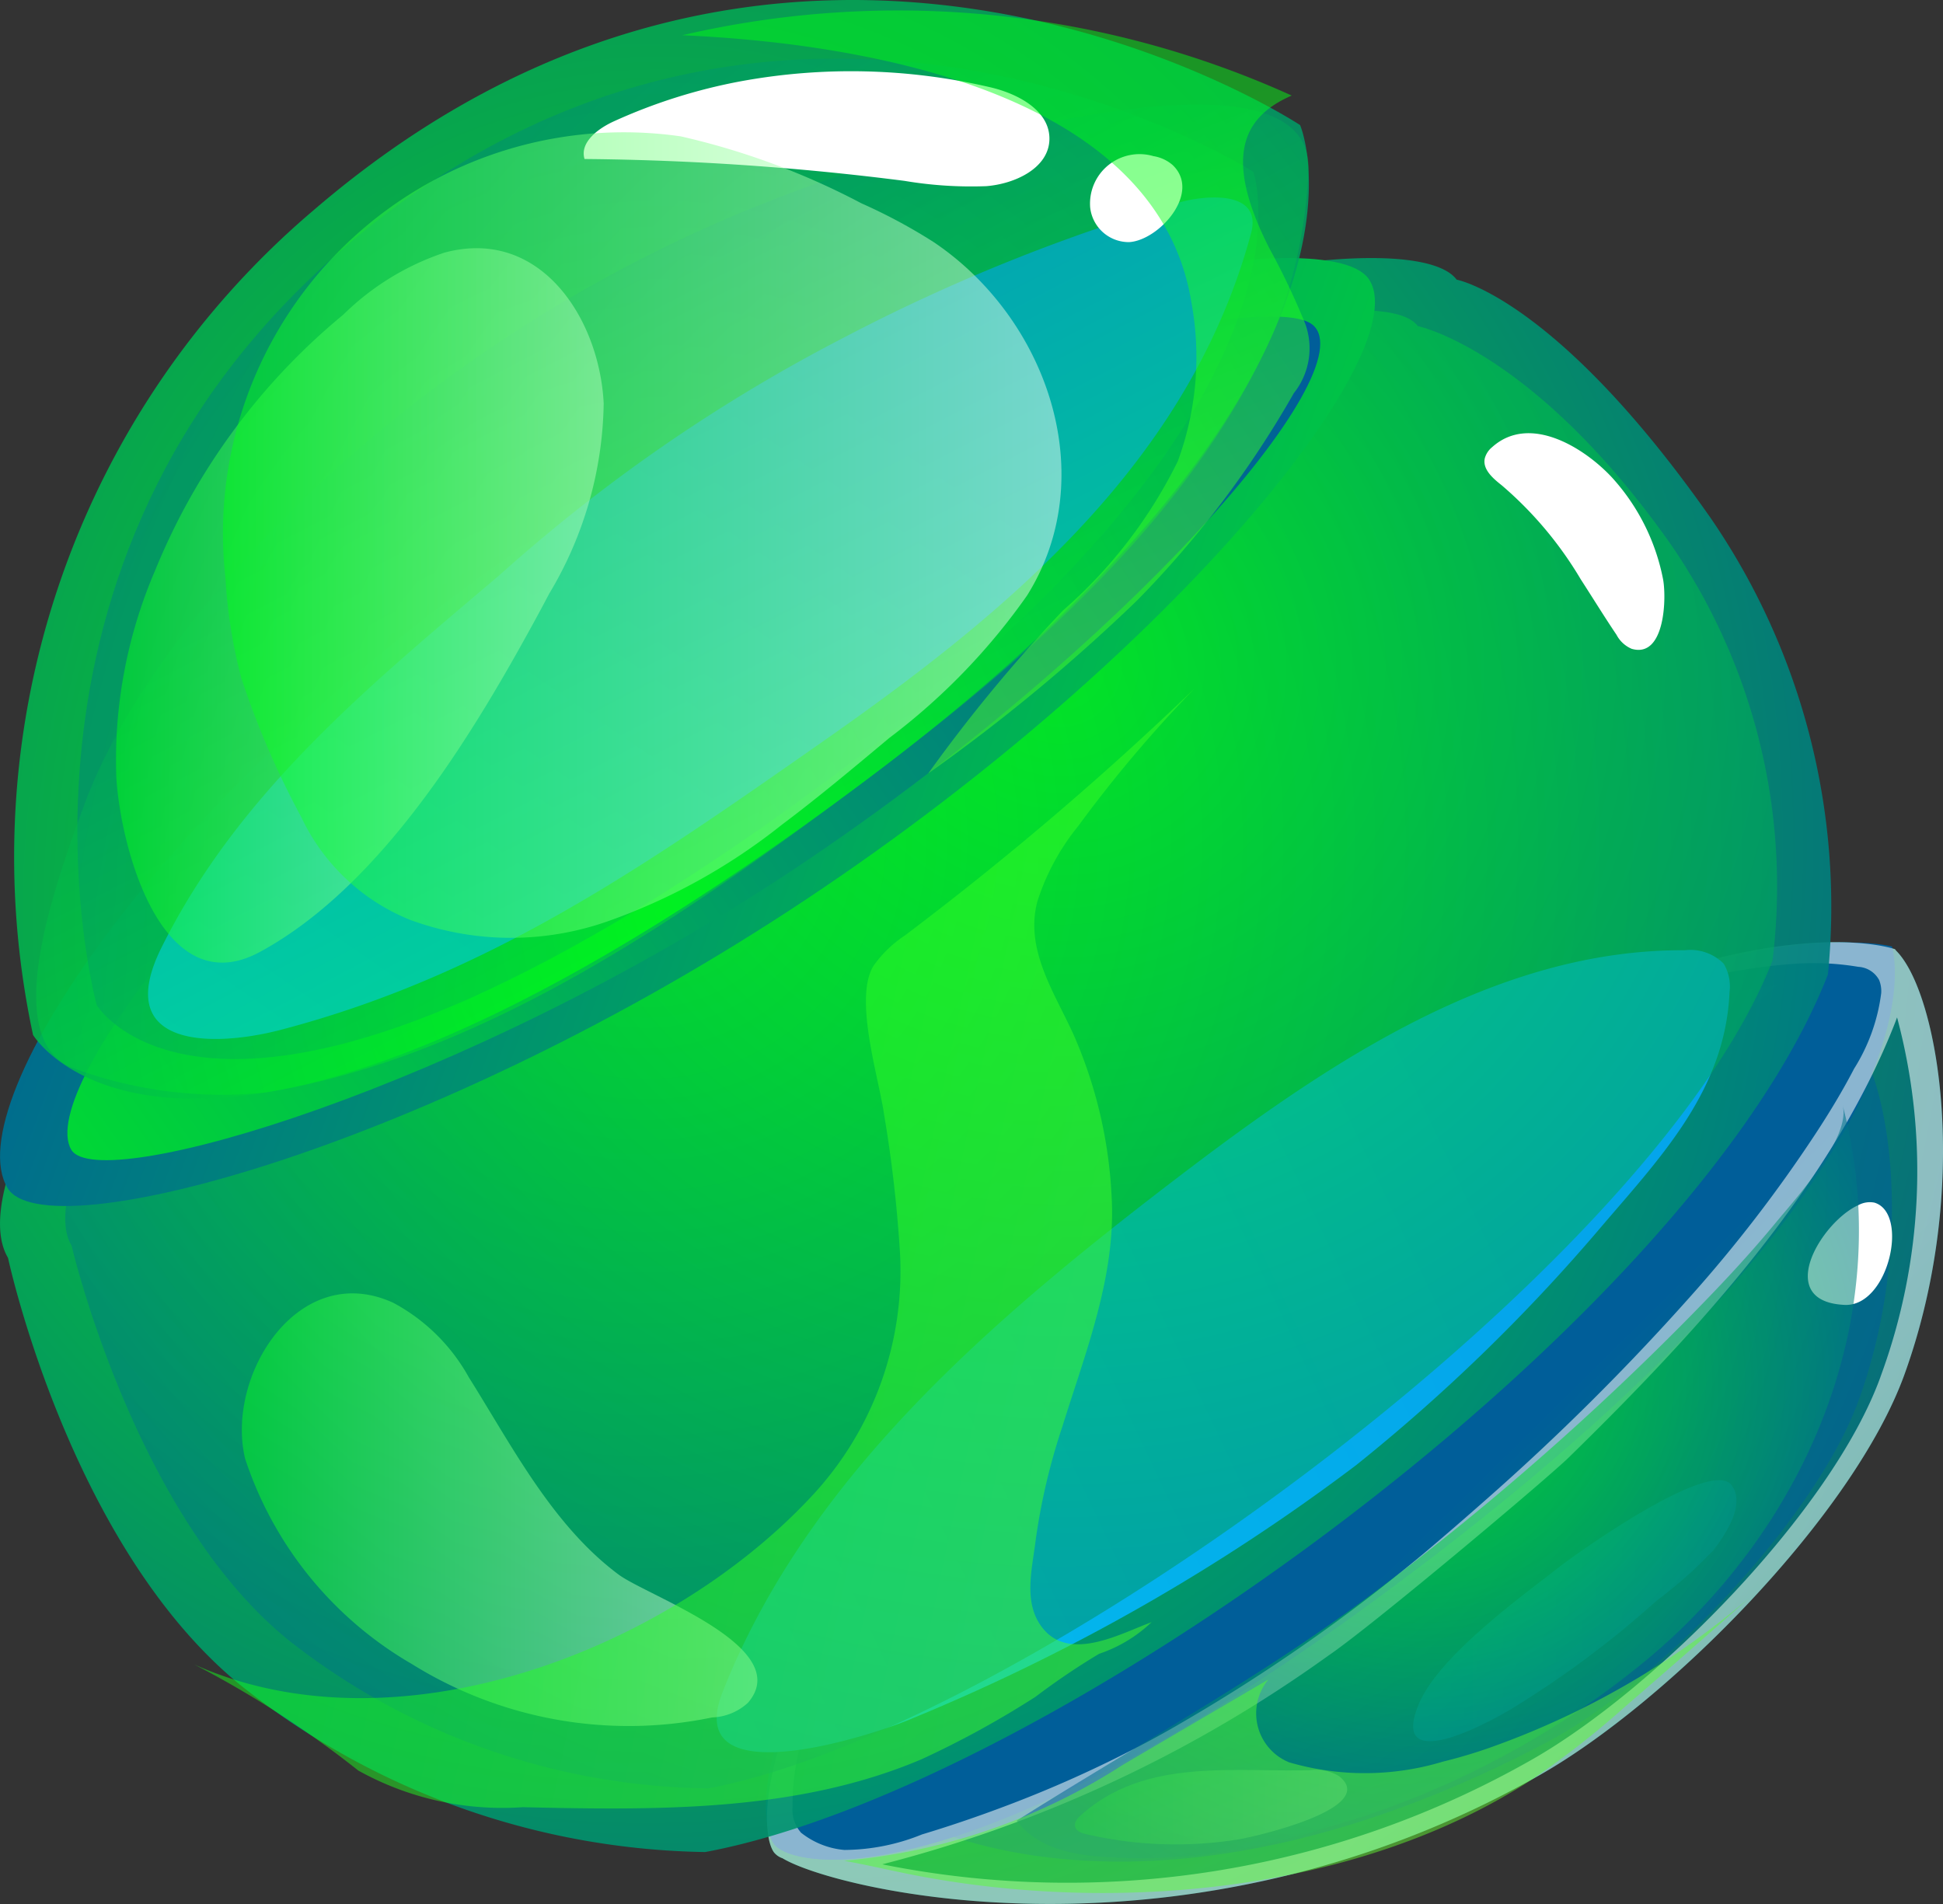 <svg xmlns="http://www.w3.org/2000/svg" xmlns:xlink="http://www.w3.org/1999/xlink" width="50" height="49" viewBox="0 0 50 49"><rect x="0" y="0" width="50" height="49" fill="#333333" stroke="none"/><defs><radialGradient id="radial-gradient" cx="-0.045" cy="-0.009" r="1.395" gradientTransform="translate(0.091) scale(0.818 1)" gradientUnits="objectBoundingBox"><stop offset="0" stop-color="#00ff15"></stop><stop offset="1" stop-color="#005e99"></stop></radialGradient><linearGradient id="linear-gradient" y1="0.5" x2="1" y2="0.5" gradientUnits="objectBoundingBox"><stop offset="0" stop-color="#00d7ed"></stop><stop offset="1" stop-color="#04a5eb"></stop></linearGradient><radialGradient id="radial-gradient-2" cx="0.353" cy="0.227" r="0.683" gradientTransform="translate(0.087) scale(0.827 1)" xlink:href="#radial-gradient"></radialGradient><linearGradient id="linear-gradient-2" x1="1.436" y1="1.285" x2="0.603" y2="0.58" gradientTransform="matrix(1, 0, 0, 1, 0, 0)" xlink:href="#radial-gradient"></linearGradient><linearGradient id="linear-gradient-3" x1="1.432" y1="1.286" x2="0.601" y2="0.579" gradientTransform="matrix(1, 0, 0, 1, 0, 0)" xlink:href="#radial-gradient"></linearGradient><linearGradient id="linear-gradient-4" x1="-0.098" y1="-0.135" x2="0.558" y2="0.459" gradientTransform="matrix(1, 0, 0, 1, 0, 0)" xlink:href="#radial-gradient"></linearGradient><linearGradient id="linear-gradient-5" x1="1.756" y1="1.556" x2="0.68" y2="0.645" gradientUnits="objectBoundingBox"><stop offset="0" stop-color="#00ff15"></stop><stop offset="0.995" stop-color="#fff"></stop></linearGradient><linearGradient id="linear-gradient-6" x1="0" y1="0.5" x2="1" y2="0.5" xlink:href="#linear-gradient-5"></linearGradient><radialGradient id="radial-gradient-3" cx="0.454" cy="0.366" r="0.735" gradientTransform="translate(0.053) scale(0.894 1)" xlink:href="#radial-gradient"></radialGradient><radialGradient id="radial-gradient-4" cx="0.35" cy="0.381" r="0.909" gradientTransform="translate(0.069) scale(0.862 1)" xlink:href="#radial-gradient"></radialGradient><linearGradient id="linear-gradient-7" x1="-0.872" y1="1.023" x2="0.803" y2="0.378" xlink:href="#linear-gradient"></linearGradient><radialGradient id="radial-gradient-5" cx="0.607" cy="0.257" r="0.973" gradientTransform="translate(0.073) scale(0.854 1)" xlink:href="#radial-gradient"></radialGradient><linearGradient id="linear-gradient-8" x1="1.332" y1="0.719" x2="0.03" y2="0.378" gradientTransform="matrix(1, 0, 0, 1, 0, 0)" xlink:href="#radial-gradient"></linearGradient><linearGradient id="linear-gradient-9" x1="-0.415" y1="0.924" x2="1.019" y2="0.247" gradientTransform="matrix(1, 0, 0, 1, 0, 0)" xlink:href="#radial-gradient"></linearGradient><radialGradient id="radial-gradient-6" cx="0.455" cy="0.748" r="1.226" gradientTransform="translate(0.076) scale(0.849 1)" xlink:href="#radial-gradient"></radialGradient><radialGradient id="radial-gradient-7" cx="1.082" cy="0.938" r="1.475" gradientTransform="translate(0.076) scale(0.847 1)" xlink:href="#radial-gradient"></radialGradient><linearGradient id="linear-gradient-13" x1="-0.447" y1="1.539" x2="0.701" y2="0.297" xlink:href="#linear-gradient"></linearGradient><linearGradient id="linear-gradient-14" x1="0.712" y1="0.809" x2="0.171" y2="-0.002" gradientTransform="matrix(1, 0, 0, 1, 0, 0)" xlink:href="#radial-gradient"></linearGradient><linearGradient id="linear-gradient-18" x1="0.533" y1="0.22" x2="0.905" y2="1.386" gradientUnits="objectBoundingBox"><stop offset="0" stop-color="#00ff15"></stop><stop offset="0.995" stop-color="#90ff3d"></stop></linearGradient><linearGradient id="linear-gradient-19" x1="-0.143" y1="0.312" x2="2.092" y2="0.853" xlink:href="#linear-gradient-18"></linearGradient><linearGradient id="linear-gradient-20" x1="-0.915" y1="-0.731" x2="1.485" y2="1.265" xlink:href="#linear-gradient-18"></linearGradient></defs><g id="price-icon-3" transform="translate(-171.201 -175.104)"><g id="&#x421;&#x433;&#x440;&#x443;&#x43F;&#x43F;&#x438;&#x440;&#x43E;&#x432;&#x430;&#x442;&#x44C;_9871" data-name="&#x421;&#x433;&#x440;&#x443;&#x43F;&#x43F;&#x438;&#x440;&#x43E;&#x432;&#x430;&#x442;&#x44C; 9871" transform="translate(190.913 199.354)"><path id="&#x41A;&#x43E;&#x43D;&#x442;&#x443;&#x440;_10559" data-name="&#x41A;&#x43E;&#x43D;&#x442;&#x443;&#x440; 10559" d="M364.992,384.123h0c-.02-.026-.032-.04-.032-.04s-5.476-1.954-17.269,7.05-12.193,15.276-11.584,16.185a.474.474,0,0,0,.227.161c1.37.833,10.386,3.012,19.468-2.131,3.332-1.887,8.1-6.708,9.405-10.324C366.944,390.207,366.086,385.217,364.992,384.123Z" transform="translate(-335.909 -383.906)" opacity="0.87" fill="url(#radial-gradient)"></path><path id="&#x41A;&#x43E;&#x43D;&#x442;&#x443;&#x440;_10560" data-name="&#x41A;&#x43E;&#x43D;&#x442;&#x443;&#x440; 10560" d="M506.017,519.091c-1.1.172-3.466,1.848-3.954,2.228-1.039.81-3.107,2.3-3.614,3.54-.725,1.773,1.632.564,2.411.093a25.261,25.261,0,0,0,3.729-2.784,11.076,11.076,0,0,0,1.444-1.283c.31-.4.841-1.187.474-1.68C506.418,519.085,506.245,519.055,506.017,519.091Z" transform="translate(-481.659 -505.234)" opacity="0.54" fill="url(#linear-gradient)" style="mix-blend-mode: color-burn;isolation: isolate"></path><path id="&#x41A;&#x43E;&#x43D;&#x442;&#x443;&#x440;_10561" data-name="&#x41A;&#x43E;&#x43D;&#x442;&#x443;&#x440; 10561" d="M390.724,406.058h0a.286.286,0,0,0-.028-.034s-4.683-1.672-14.768,6.029S365.5,425.119,366.02,425.9a.4.4,0,0,0,.193.138c1.172.712,7.145,3.191,16.65-1.822,2.9-1.528,6.929-5.737,8.045-8.829C392.394,411.261,391.66,406.994,390.724,406.058Z" transform="translate(-362.782 -403.622)" opacity="0.55" fill="url(#radial-gradient-2)"></path><path id="&#x41A;&#x43E;&#x43D;&#x442;&#x443;&#x440;_10562" data-name="&#x41A;&#x43E;&#x43D;&#x442;&#x443;&#x440; 10562" d="M364.447,384.051s-5.5-1.563-17.288,7.441-11.879,14.737-11.27,15.646c.44.656,5.148,1.721,17.178-7.549C366.416,389.3,364.447,384.051,364.447,384.051Z" transform="translate(-335.692 -383.943)" fill="url(#linear-gradient-2)"></path><path id="&#x41A;&#x43E;&#x43D;&#x442;&#x443;&#x440;_10563" data-name="&#x41A;&#x43E;&#x43D;&#x442;&#x443;&#x440; 10563" d="M364.666,384.051s-5.714-1.563-17.506,7.441-11.879,14.737-11.27,15.646c.44.656,5.148,1.721,17.178-7.549C366.416,389.3,364.666,384.051,364.666,384.051Z" transform="translate(-335.692 -383.943)" fill="url(#linear-gradient-3)"></path><path id="&#x41A;&#x43E;&#x43D;&#x442;&#x443;&#x440;_10564" data-name="&#x41A;&#x43E;&#x43D;&#x442;&#x443;&#x440; 10564" d="M366.072,394.007s-3.719-1.97-16.61,6.866c-9.891,6.781-11.9,13-11.4,13.7.364.5,5.834-.5,15.975-7.44C366.866,398.352,366.072,394.007,366.072,394.007Z" transform="translate(-337.756 -392.805)" fill="url(#linear-gradient-4)"></path><path id="&#x41A;&#x43E;&#x43D;&#x442;&#x443;&#x440;_10565" data-name="&#x41A;&#x43E;&#x43D;&#x442;&#x443;&#x440; 10565" d="M597.527,451.36c.1.264.376.45.9.474,1.135.053,1.671-2.365.767-2.632a.614.614,0,0,0-.409.063C598.105,449.568,597.276,450.7,597.527,451.36Z" transform="translate(-570.672 -442.502)" fill="#fff"></path><path id="&#x41A;&#x43E;&#x43D;&#x442;&#x443;&#x440;_10566" data-name="&#x41A;&#x43E;&#x43D;&#x442;&#x443;&#x440; 10566" d="M364.992,384.123h0c-.02-.026-.032-.04-.032-.04s-5.476-1.954-17.269,7.05-12.193,15.276-11.584,16.185a.474.474,0,0,0,.227.161c1.37.833,10.386,3.012,19.468-2.131,3.332-1.887,8.1-6.708,9.405-10.324C366.944,390.207,366.086,385.217,364.992,384.123Zm-28.2,22.675a.878.878,0,0,1-.2-.642,5.972,5.972,0,0,1,.361-2.1,14.522,14.522,0,0,1,1.6-3.266,27.945,27.945,0,0,1,3.432-4.281,50.41,50.41,0,0,1,5.845-5.149,48.391,48.391,0,0,1,6.42-4.21,26.537,26.537,0,0,1,4.806-2.057,14.327,14.327,0,0,1,3.241-.628,6.97,6.97,0,0,1,1.722.073.649.649,0,0,1,.535.34.764.764,0,0,1,.053.335,4.775,4.775,0,0,1-.7,1.95c-.3.578-.64,1.138-1,1.686a35.887,35.887,0,0,1-3.24,4.205,60.751,60.751,0,0,1-5.243,5.207q-.791.7-1.6,1.383a45.076,45.076,0,0,1-6.113,4.285q-.48.284-.973.547a30.843,30.843,0,0,1-3.82,1.717q-.986.368-1.993.672a5.377,5.377,0,0,1-2,.4,2.081,2.081,0,0,1-1.122-.45Zm27.8-11.717c-1.248,3.459-5.81,8.069-9,9.874a24.143,24.143,0,0,1-16.691,2.68,34.238,34.238,0,0,0,11.485-5.375c1.129-.768,5.648-4.571,6.185-5.1,3.341-3.265,6.777-7.023,8.407-11.221.012-.032.024-.067.037-.1A15.286,15.286,0,0,1,364.591,395.081Z" transform="translate(-335.909 -383.906)" opacity="0.54" fill="url(#linear-gradient-5)" style="mix-blend-mode: soft-light;isolation: isolate"></path><path id="&#x41A;&#x43E;&#x43D;&#x442;&#x443;&#x440;_10567" data-name="&#x41A;&#x43E;&#x43D;&#x442;&#x443;&#x440; 10567" d="M418.821,591.912c.184,0,.369,0,.551-.005a1.135,1.135,0,0,1,.746.155c1.049.83-2.193,1.562-2.581,1.625a10.236,10.236,0,0,1-3.93-.133c-.117-.027-.253-.077-.282-.194s.062-.217.148-.294C414.971,591.728,416.929,591.908,418.821,591.912Z" transform="translate(-405.37 -570.601)" opacity="0.48" fill="url(#linear-gradient-6)" style="mix-blend-mode: soft-light;isolation: isolate"></path><path id="&#x41A;&#x43E;&#x43D;&#x442;&#x443;&#x440;_10568" data-name="&#x41A;&#x43E;&#x43D;&#x442;&#x443;&#x440; 10568" d="M405.984,438.7c-2.38,1.6-4.863,2.987-7.293,4.526.694.942,2.08.941,3.186.97a15.69,15.69,0,0,0,4.6-.737,22.68,22.68,0,0,0,8.39-4.343c4.174-3.46,6.5-8.91,5.078-14.3.223.841-1.262,2.462-1.715,3.013-.674.819-1.4,1.594-2.143,2.351a71.908,71.908,0,0,1-8.283,7.237C407.208,437.858,406.6,438.285,405.984,438.7Z" transform="translate(-392.239 -420.621)" opacity="0.55" fill="url(#radial-gradient-3)"></path></g><g id="&#x421;&#x433;&#x440;&#x443;&#x43F;&#x43F;&#x438;&#x440;&#x43E;&#x432;&#x430;&#x442;&#x44C;_9872" data-name="&#x421;&#x433;&#x440;&#x443;&#x43F;&#x43F;&#x438;&#x440;&#x43E;&#x432;&#x430;&#x442;&#x44C; 9872" transform="translate(171.201 181.745)"><path id="&#x41A;&#x43E;&#x43D;&#x442;&#x443;&#x440;_10569" data-name="&#x41A;&#x43E;&#x43D;&#x442;&#x443;&#x440; 10569" d="M215.21,246.625c-3.961-5.647-6.524-6.117-6.524-6.117-1.2-1.618-12.351.169-22.6,7.058s-16.077,15.763-14.679,18.116c0,0,1.6,7.493,6.058,11.058a19.652,19.652,0,0,0,11.883,4.234c8.854-1.646,25.4-13.645,28.892-22.585A17.663,17.663,0,0,0,215.21,246.625Z" transform="translate(-171.201 -239.952)" opacity="0.91" fill="url(#radial-gradient-4)"></path><path id="&#x41A;&#x43E;&#x43D;&#x442;&#x443;&#x440;_10570" data-name="&#x41A;&#x43E;&#x43D;&#x442;&#x443;&#x440; 10570" d="M339.772,399.18a45.882,45.882,0,0,0,6.221-6.032c1.563-1.84,3.276-3.573,3.387-6.136a1.152,1.152,0,0,0-.149-.737,1.209,1.209,0,0,0-1-.346c-4.879-.03-9.221,2.922-13.1,5.885-4.723,3.611-9.475,7.666-11.66,13.2-1.085,2.744,3.912,1.111,4.935.661A51.328,51.328,0,0,0,339.772,399.18Z" transform="translate(-304.874 -368.115)" fill="url(#linear-gradient-7)" style="mix-blend-mode: color-burn;isolation: isolate"></path><path id="&#x41A;&#x43E;&#x43D;&#x442;&#x443;&#x440;_10571" data-name="&#x41A;&#x43E;&#x43D;&#x442;&#x443;&#x440; 10571" d="M228.963,259.18c-3.55-5.067-6.554-5.68-6.554-5.68-1.078-1.453-11.524,1.015-20.71,7.2s-15.184,14.357-13.931,16.469c0,0,1.621,6.977,5.617,10.177a17.766,17.766,0,0,0,10.766,3.786c7.934-1.478,24.253-13.277,27.385-21.3A15.528,15.528,0,0,0,228.963,259.18Z" transform="translate(-185.924 -251.749)" opacity="0.55" fill="url(#radial-gradient-5)"></path><path id="&#x41A;&#x43E;&#x43D;&#x442;&#x443;&#x440;_10572" data-name="&#x41A;&#x43E;&#x43D;&#x442;&#x443;&#x440; 10572" d="M206.407,240.469c1.313,1.751-4.816,9.567-14.442,15.975s-19.6,9.059-20.57,7.441c-1.313-2.189,4.16-10.442,13.786-16.85S205.278,238.964,206.407,240.469Z" transform="translate(-171.201 -239.952)" fill="url(#linear-gradient-8)"></path><path id="&#x41A;&#x43E;&#x43D;&#x442;&#x443;&#x440;_10573" data-name="&#x41A;&#x43E;&#x43D;&#x442;&#x443;&#x440; 10573" d="M220.185,254.855c1.376,1.186-4.846,8.345-13.349,14.005s-17.91,8.4-18.6,7.221c-.933-1.592,4.759-9.017,13.261-14.676S219.154,253.967,220.185,254.855Z" transform="translate(-186.402 -253.134)" fill="url(#linear-gradient-9)"></path><path id="&#x41A;&#x43E;&#x43D;&#x442;&#x443;&#x440;_10574" data-name="&#x41A;&#x43E;&#x43D;&#x442;&#x443;&#x440; 10574" d="M215.21,246.625c-3.961-5.647-6.524-6.117-6.524-6.117-1.2-1.618-12.351.169-22.6,7.058s-16.077,15.763-14.679,18.116c0,0,1.6,7.493,6.058,11.058a19.652,19.652,0,0,0,11.883,4.234c8.854-1.646,25.4-13.645,28.892-22.585A17.663,17.663,0,0,0,215.21,246.625Zm-28.874,1.313a47.073,47.073,0,0,1,14.519-6.591,22.206,22.206,0,0,1,5.149-.8,5.55,5.55,0,0,1,1.587.15c.824.236.908.94.686,1.758a12.841,12.841,0,0,1-2.766,4.317,48.777,48.777,0,0,1-4.927,5.069,66.977,66.977,0,0,1-7.508,5.845,65.427,65.427,0,0,1-8.347,4.763,51.355,51.355,0,0,1-6.849,2.727c-.906.281-1.821.531-2.751.721a3.8,3.8,0,0,1-2.614-.025c-1.178-.618-.47-2.442-.085-3.341a20.12,20.12,0,0,1,2.59-4.213A47.539,47.539,0,0,1,186.335,247.938Zm31.228,10.511c-3.394,8.682-19.461,20.336-28.06,21.936a19.088,19.088,0,0,1-11.541-4.113c-3.2-2.561-4.886-7.207-5.545-9.453,2.816.563,12.112-2.371,21.124-8.429a60.763,60.763,0,0,0,11.572-9.91,24.408,24.408,0,0,0,3.191-4.3,7,7,0,0,0,.7-1.611c.059-.226.042-.717.237-.847.295-.2.761.262.976.425a13.783,13.783,0,0,1,1.211,1.046,25.833,25.833,0,0,1,3.2,3.83A17.15,17.15,0,0,1,217.564,258.449Z" transform="translate(-171.201 -239.952)" opacity="0.59" fill="url(#linear-gradient-6)" style="mix-blend-mode: soft-light;isolation: isolate"></path><path id="&#x41A;&#x43E;&#x43D;&#x442;&#x443;&#x440;_10575" data-name="&#x41A;&#x43E;&#x43D;&#x442;&#x443;&#x440; 10575" d="M518.706,287.733c.309.477.606.962.921,1.429a.788.788,0,0,0,.391.36c.87.252.9-1.362.8-1.822a5.427,5.427,0,0,0-1.312-2.592c-.713-.765-2.119-1.644-3.083-.774a.559.559,0,0,0-.187.288c-.059.281.209.512.435.69A9.653,9.653,0,0,1,518.706,287.733Z" transform="translate(-478.028 -279.465)" fill="#fff"></path><path id="&#x41A;&#x43E;&#x43D;&#x442;&#x443;&#x440;_10576" data-name="&#x41A;&#x43E;&#x43D;&#x442;&#x443;&#x440; 10576" d="M236.328,481.664a10.56,10.56,0,0,0,7.732,1.378,1.437,1.437,0,0,0,.922-.377c1.231-1.427-2.585-2.746-3.328-3.3-1.707-1.27-2.748-3.317-3.855-5.077a4.823,4.823,0,0,0-1.941-1.916c-2.441-1.121-4.325,1.871-3.816,4.009A9.563,9.563,0,0,0,236.328,481.664Z" transform="translate(-225.735 -445.484)" opacity="0.48" fill="url(#linear-gradient-6)" style="mix-blend-mode: soft-light;isolation: isolate"></path><path id="&#x41A;&#x43E;&#x43D;&#x442;&#x443;&#x440;_10577" data-name="&#x41A;&#x43E;&#x43D;&#x442;&#x443;&#x440; 10577" d="M316.569,350.748a10.106,10.106,0,0,0-2.119,1.86,6.652,6.652,0,0,0-1.061,7.495,9.854,9.854,0,0,0,5.994,4.852c3.995,1.065,8.21-1.177,11.314-3.5a11.213,11.213,0,0,0,3.666-4.046c1.653-3.269,2.362-7.26.713-10.667a6.989,6.989,0,0,0-1.046-1.639c-1.629-1.821-4.467-2.113-6.788-1.354a17.328,17.328,0,0,0-5.448,3.386,23.355,23.355,0,0,1-3.634,2.676A17.609,17.609,0,0,0,316.569,350.748Z" transform="translate(-295.319 -329.899)" opacity="0.48" fill="url(#linear-gradient-6)" style="mix-blend-mode: soft-light;isolation: isolate"></path></g><g id="&#x421;&#x433;&#x440;&#x443;&#x43F;&#x43F;&#x438;&#x440;&#x43E;&#x432;&#x430;&#x442;&#x44C;_9873" data-name="&#x421;&#x433;&#x440;&#x443;&#x43F;&#x43F;&#x438;&#x440;&#x43E;&#x432;&#x430;&#x442;&#x44C; 9873" transform="translate(171.567 175.104)"><path id="&#x41A;&#x43E;&#x43D;&#x442;&#x443;&#x440;_10578" data-name="&#x41A;&#x43E;&#x43D;&#x442;&#x443;&#x440; 10578" d="M175.255,201.738a21.823,21.823,0,0,1,7.222-21.226c12.473-10.723,25.384-2.189,25.384-2.189s2.78,6.395-11.16,16.85C179.194,208.3,175.255,201.738,175.255,201.738Z" transform="translate(-174.771 -175.104)" opacity="0.87" fill="url(#radial-gradient-6)"></path><path id="&#x41A;&#x43E;&#x43D;&#x442;&#x443;&#x440;_10579" data-name="&#x41A;&#x43E;&#x43D;&#x442;&#x443;&#x440; 10579" d="M191.148,214.186s-3.141-11.32,6.347-19.475c11.274-9.691,23.415-1.97,23.415-1.97s2.1,5.869-10.5,15.318C194.582,219.927,191.148,214.186,191.148,214.186Z" transform="translate(-189.024 -188.319)" opacity="0.55" fill="url(#radial-gradient-7)"></path><path id="&#x41A;&#x43E;&#x43D;&#x442;&#x443;&#x440;_10580" data-name="&#x41A;&#x43E;&#x43D;&#x442;&#x443;&#x440; 10580" d="M217.437,234.476c-3.329,2.825-6.691,5.566-8.684,9.573-1.285,2.586,1.305,2.581,3.09,2.111,5.388-1.417,9.442-4.277,13.953-7.432,4.789-3.349,9.407-7.2,10.994-13.054.3-1.1-1.1-1-1.808-.813a46.7,46.7,0,0,0-8.7,3.505A42.376,42.376,0,0,0,217.437,234.476Z" transform="translate(-204.964 -219.662)" fill="url(#linear-gradient-13)" style="mix-blend-mode: color-burn;isolation: isolate"></path><path id="&#x41A;&#x43E;&#x43D;&#x442;&#x443;&#x440;_10581" data-name="&#x41A;&#x43E;&#x43D;&#x442;&#x443;&#x440; 10581" d="M181.309,226.2c-1.97-.657-.6-4.561.219-6.784,1.138-3.09,3.9-6.323,6.346-8.534a36.807,36.807,0,0,1,18.163-8.972c2.03-.419,7-1.352,7,1.094a12.282,12.282,0,0,1-.917,4.269c-2.095,4.748-6.41,8.448-10.462,11.487-4.5,3.371-9.768,7.118-15.461,8.046A11.016,11.016,0,0,1,181.309,226.2Z" transform="translate(-179.731 -198.69)" opacity="0.4" fill="url(#linear-gradient-14)"></path><path id="&#x41A;&#x43E;&#x43D;&#x442;&#x443;&#x440;_10582" data-name="&#x41A;&#x43E;&#x43D;&#x442;&#x443;&#x440; 10582" d="M321.906,193.236a14.146,14.146,0,0,0-3.284,1.038c-.4.185-.868.538-.741.963a69.348,69.348,0,0,1,8.236.563,10.34,10.34,0,0,0,2.1.136c.739-.057,1.609-.463,1.627-1.2s-.8-1.178-1.518-1.344A15.716,15.716,0,0,0,321.906,193.236Z" transform="translate(-303.205 -191.145)" fill="#fff"></path><path id="&#x41A;&#x43E;&#x43D;&#x442;&#x443;&#x440;_10583" data-name="&#x41A;&#x43E;&#x43D;&#x442;&#x443;&#x440; 10583" d="M446.09,216.259c.765-.044,1.869-1.269,1.12-1.984a.991.991,0,0,0-.495-.229,1.273,1.273,0,0,0-1.627,1.323A1,1,0,0,0,446.09,216.259Z" transform="translate(-417.4 -210.028)" fill="#fff"></path><path id="&#x41A;&#x43E;&#x43D;&#x442;&#x443;&#x440;_10584" data-name="&#x41A;&#x43E;&#x43D;&#x442;&#x443;&#x440; 10584" d="M211.32,246.338c-.078.15-.158.3-.237.446-1.66,3.067-4.029,7.044-7.2,8.767-2.5,1.357-3.584-2.613-3.7-4.492a12.345,12.345,0,0,1,.992-5.307,16.694,16.694,0,0,1,4.85-6.6,6.754,6.754,0,0,1,2.6-1.595c2.472-.666,3.992,1.7,4.1,3.879A9.774,9.774,0,0,1,211.32,246.338Z" transform="translate(-197.556 -231.055)" opacity="0.48" fill="url(#linear-gradient-6)" style="mix-blend-mode: soft-light;isolation: isolate"></path><path id="&#x41A;&#x43E;&#x43D;&#x442;&#x443;&#x440;_10585" data-name="&#x41A;&#x43E;&#x43D;&#x442;&#x443;&#x440; 10585" d="M207.86,178.323s-12.911-8.534-25.384,2.189a21.823,21.823,0,0,0-7.222,21.226s3.939,6.565,21.446-6.565C210.641,184.718,207.86,178.323,207.86,178.323Zm-11.474,16.5c-16.465,12.347-20.169,6.174-20.169,6.174a20.524,20.524,0,0,1,6.791-19.963c11.73-10.084,23.873-2.058,23.873-2.058S209.5,184.988,196.387,194.82Z" transform="translate(-174.771 -175.104)" opacity="0.47" fill="url(#linear-gradient-6)" style="mix-blend-mode: soft-light;isolation: isolate"></path><path id="&#x41A;&#x43E;&#x43D;&#x442;&#x443;&#x440;_10586" data-name="&#x41A;&#x43E;&#x43D;&#x442;&#x443;&#x440; 10586" d="M227.657,219.741a12.911,12.911,0,0,0,.406,2.555,22.165,22.165,0,0,0,1.547,3.587,5.277,5.277,0,0,0,2.8,2.639,7.511,7.511,0,0,0,5.061.044,15.418,15.418,0,0,0,4.5-2.491c.949-.712,1.858-1.475,2.768-2.236a16.374,16.374,0,0,0,3.544-3.664c1.928-3.078.522-7.129-2.4-9.095a14.086,14.086,0,0,0-1.863-1,18.93,18.93,0,0,0-4.648-1.723,10.317,10.317,0,0,0-11.714,11.384Z" transform="translate(-222.22 -204.848)" opacity="0.48" fill="url(#linear-gradient-6)" style="mix-blend-mode: soft-light;isolation: isolate"></path></g><path id="&#x41A;&#x43E;&#x43D;&#x442;&#x443;&#x440;_10587" data-name="&#x41A;&#x43E;&#x43D;&#x442;&#x443;&#x440; 10587" d="M341.221,185.207a7.744,7.744,0,0,1-.35,4.093,12.251,12.251,0,0,1-2.954,3.838,39.776,39.776,0,0,0-3.465,4.193,46.129,46.129,0,0,0,5.364-4.441,25.788,25.788,0,0,0,4.043-5.345,1.847,1.847,0,0,0,.286-1.8,18.943,18.943,0,0,0-.921-1.934c-1.24-2.44-.6-3.407.579-3.923a24.525,24.525,0,0,0-15.683-1.552C332.272,178.518,340.31,179.6,341.221,185.207Z" transform="translate(-139.362 -2.325)" opacity="0.48" fill="url(#linear-gradient-18)" style="mix-blend-mode: soft-light;isolation: isolate"></path><path id="&#x41A;&#x43E;&#x43D;&#x442;&#x443;&#x440;_10588" data-name="&#x41A;&#x43E;&#x43D;&#x442;&#x443;&#x440; 10588" d="M243.647,333.194a11.743,11.743,0,0,0-.972-4.14c-.492-1.092-1.266-2.193-.939-3.439a5.927,5.927,0,0,1,1.051-1.941,33.429,33.429,0,0,1,2.994-3.542,81.73,81.73,0,0,1-7.449,6.352,3.08,3.08,0,0,0-.809.78c-.517.832.128,2.863.266,3.808a34.05,34.05,0,0,1,.409,3.522,8.489,8.489,0,0,1-2.328,6.387c-3.711,3.939-10.642,6.584-15.824,4.27a26.046,26.046,0,0,1,4.215,2.727,7.62,7.62,0,0,0,4.232.944c3.474.077,7.071.127,10.268-1.236a23.982,23.982,0,0,0,2.929-1.606,18.47,18.47,0,0,1,1.636-1.106,3.623,3.623,0,0,0,1.35-.814c-.789.288-2.075,1.017-2.78.18-.547-.648-.289-1.553-.2-2.311a16.222,16.222,0,0,1,.687-2.91C242.976,337.207,243.77,335.236,243.647,333.194Z" transform="translate(-43.841 -127.309)" opacity="0.48" fill="url(#linear-gradient-19)" style="mix-blend-mode: soft-light;isolation: isolate"></path><path id="&#x41A;&#x43E;&#x43D;&#x442;&#x443;&#x440;_10589" data-name="&#x41A;&#x43E;&#x43D;&#x442;&#x443;&#x440; 10589" d="M370.762,552.865a6.954,6.954,0,0,1-3.962.019,1.361,1.361,0,0,1-.53-2.134l-3.751,2.2a15.838,15.838,0,0,1-7.167,2.468c.621.112,1.235.26,1.854.379,5.14.985,11.378.438,15.861-2.483a22.832,22.832,0,0,0,2.4-1.881q1.6-1.379,3.177-2.784a21.143,21.143,0,0,1-6.609,3.833A12.6,12.6,0,0,1,370.762,552.865Z" transform="translate(-162.426 -332.426)" opacity="0.48" fill="url(#linear-gradient-20)" style="mix-blend-mode: soft-light;isolation: isolate"></path></g></svg>